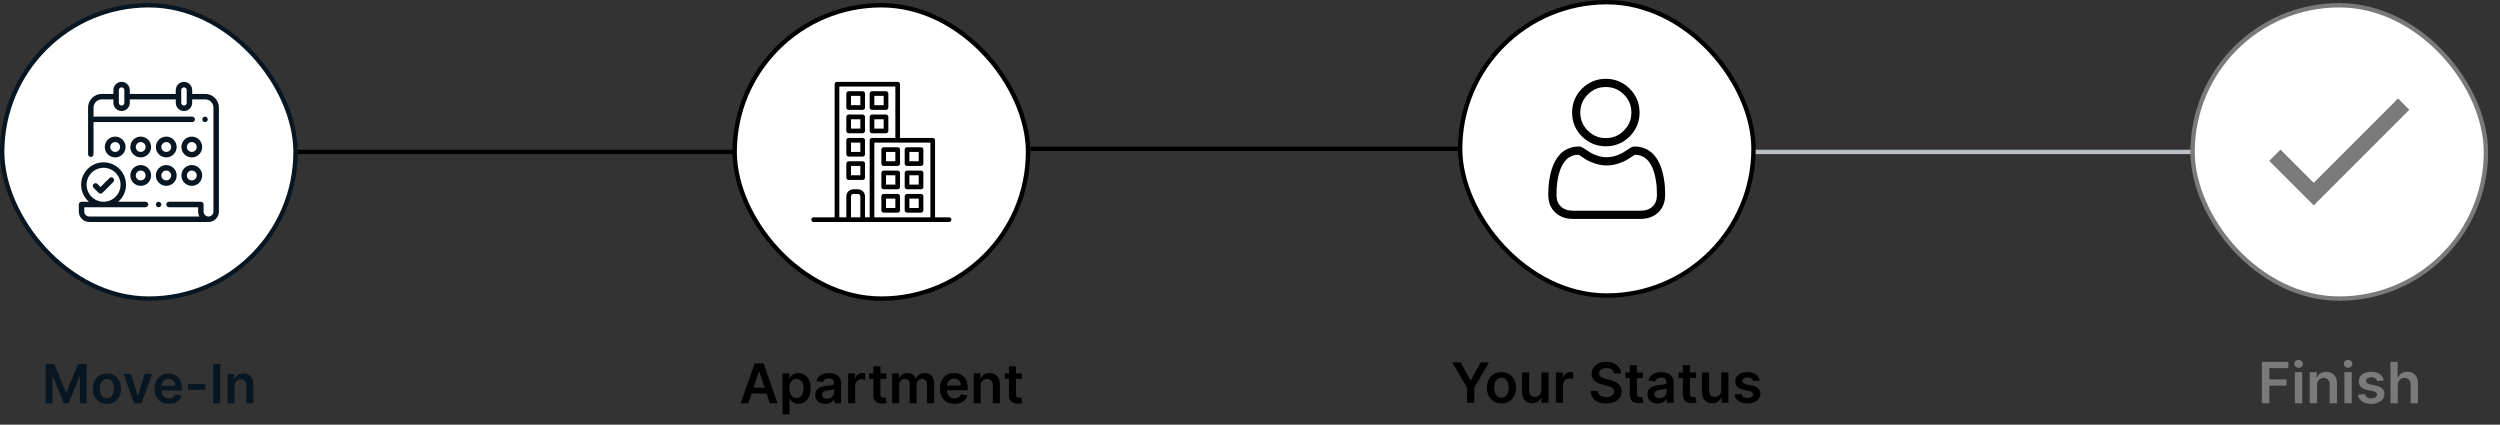 <svg width="571" height="97" viewBox="0 0 571 97" fill="none" xmlns="http://www.w3.org/2000/svg">
<rect x="0" y="0" width="571" height="97" fill="#333333" stroke="none"/>
<rect x="0.5" y="1.2" width="67" height="67" rx="33.5" fill="white"/>
<rect x="0.5" y="1.2" width="67" height="67" rx="33.5" stroke="#071621"/>
<path d="M46.875 21.45H43.896V20.575C43.896 19.541 43.055 18.7 42.021 18.7C40.987 18.7 40.146 19.541 40.146 20.575V21.45H29.646V20.575C29.646 19.541 28.805 18.7 27.771 18.7C26.737 18.7 25.896 19.541 25.896 20.575V21.473C25.843 21.458 25.787 21.45 25.729 21.45H23.239C21.516 21.45 20.114 22.852 20.114 24.575V35.221C20.114 35.566 20.394 35.846 20.739 35.846C21.084 35.846 21.364 35.566 21.364 35.221V27.887H43.896C44.241 27.887 44.521 27.608 44.521 27.262C44.521 26.917 44.241 26.637 43.896 26.637H21.364V24.575C21.364 23.541 22.205 22.7 23.239 22.7H25.729C25.787 22.7 25.843 22.692 25.896 22.677V23.481C25.896 24.515 26.737 25.356 27.771 25.356C28.805 25.356 29.646 24.515 29.646 23.481V22.7H40.146V23.481C40.146 24.515 40.987 25.356 42.021 25.356C43.055 25.356 43.896 24.515 43.896 23.481V22.7H46.875C47.909 22.7 48.75 23.541 48.75 24.575V48.325C48.75 48.945 48.245 49.45 47.625 49.45C47.004 49.45 46.499 48.945 46.499 48.325V46.708C46.499 46.363 46.219 46.083 45.874 46.083H38.604C38.259 46.083 37.979 46.363 37.979 46.708C37.979 47.053 38.259 47.333 38.604 47.333H45.249V48.325C45.249 48.732 45.352 49.115 45.533 49.45H20.375C19.755 49.45 19.25 48.945 19.25 48.325V47.333H33.239C33.584 47.333 33.864 47.053 33.864 46.708C33.864 46.363 33.584 46.083 33.239 46.083H26.994C28.086 45.142 28.78 43.751 28.78 42.2C28.78 39.374 26.481 37.075 23.655 37.075C20.829 37.075 18.53 39.374 18.53 42.2C18.53 43.751 19.223 45.142 20.316 46.083H18.625C18.28 46.083 18 46.363 18 46.708V48.325C18 49.635 19.065 50.7 20.375 50.7H47.625C48.934 50.7 50 49.634 50 48.325V24.575C50 22.852 48.598 21.45 46.875 21.45ZM28.396 23.481C28.396 23.826 28.115 24.106 27.771 24.106C27.426 24.106 27.146 23.826 27.146 23.481V20.575C27.146 20.23 27.426 19.95 27.771 19.95C28.115 19.95 28.396 20.23 28.396 20.575V23.481ZM42.646 23.481C42.646 23.826 42.365 24.106 42.021 24.106C41.676 24.106 41.396 23.826 41.396 23.481V20.575C41.396 20.23 41.676 19.95 42.021 19.95C42.365 19.95 42.646 20.23 42.646 20.575V23.481ZM19.78 42.2C19.78 40.063 21.518 38.325 23.655 38.325C25.792 38.325 27.53 40.063 27.53 42.2C27.53 44.337 25.792 46.075 23.655 46.075C21.518 46.075 19.78 44.337 19.78 42.2Z" fill="#071621"/>
<path d="M47.269 26.821C47.153 26.704 46.992 26.637 46.828 26.637C46.663 26.637 46.502 26.704 46.386 26.821C46.27 26.937 46.203 27.098 46.203 27.262C46.203 27.427 46.27 27.588 46.386 27.704C46.502 27.821 46.663 27.887 46.828 27.887C46.992 27.887 47.153 27.821 47.269 27.704C47.386 27.588 47.453 27.427 47.453 27.262C47.453 27.098 47.386 26.937 47.269 26.821Z" fill="#071621"/>
<path d="M36.665 46.266C36.549 46.149 36.388 46.083 36.224 46.083C36.059 46.083 35.898 46.149 35.782 46.266C35.666 46.383 35.599 46.543 35.599 46.708C35.599 46.873 35.665 47.033 35.782 47.15C35.898 47.266 36.059 47.333 36.224 47.333C36.388 47.333 36.549 47.266 36.665 47.15C36.782 47.033 36.849 46.872 36.849 46.708C36.849 46.543 36.782 46.383 36.665 46.266Z" fill="#071621"/>
<path d="M32.14 37.7C30.831 37.7 29.765 38.765 29.765 40.075C29.765 41.385 30.831 42.45 32.14 42.45C33.45 42.45 34.515 41.385 34.515 40.075C34.515 38.765 33.45 37.7 32.14 37.7ZM32.14 41.2C31.52 41.2 31.015 40.695 31.015 40.075C31.015 39.455 31.52 38.95 32.14 38.95C32.76 38.95 33.265 39.455 33.265 40.075C33.265 40.695 32.76 41.2 32.14 41.2Z" fill="#071621"/>
<path d="M37.974 37.7C36.664 37.7 35.599 38.765 35.599 40.075C35.599 41.385 36.664 42.45 37.974 42.45C39.283 42.45 40.349 41.385 40.349 40.075C40.349 38.765 39.283 37.7 37.974 37.7ZM37.974 41.2C37.353 41.2 36.849 40.695 36.849 40.075C36.849 39.455 37.353 38.95 37.974 38.95C38.594 38.95 39.099 39.455 39.099 40.075C39.099 40.695 38.594 41.2 37.974 41.2Z" fill="#071621"/>
<path d="M43.807 37.7C42.498 37.7 41.432 38.765 41.432 40.075C41.432 41.385 42.498 42.45 43.807 42.45C45.117 42.45 46.182 41.385 46.182 40.075C46.182 38.765 45.117 37.7 43.807 37.7ZM43.807 41.2C43.187 41.2 42.682 40.695 42.682 40.075C42.682 39.455 43.187 38.95 43.807 38.95C44.427 38.95 44.932 39.455 44.932 40.075C44.932 40.695 44.427 41.2 43.807 41.2Z" fill="#071621"/>
<path d="M26.307 31.2C24.998 31.2 23.932 32.265 23.932 33.575C23.932 34.885 24.998 35.95 26.307 35.95C27.617 35.95 28.682 34.885 28.682 33.575C28.682 32.265 27.617 31.2 26.307 31.2ZM26.307 34.7C25.687 34.7 25.182 34.195 25.182 33.575C25.182 32.955 25.687 32.45 26.307 32.45C26.927 32.45 27.432 32.955 27.432 33.575C27.432 34.195 26.927 34.7 26.307 34.7Z" fill="#071621"/>
<path d="M37.974 31.2C36.664 31.2 35.599 32.265 35.599 33.575C35.599 34.885 36.664 35.95 37.974 35.95C39.283 35.95 40.349 34.885 40.349 33.575C40.349 32.265 39.283 31.2 37.974 31.2ZM37.974 34.7C37.353 34.7 36.849 34.195 36.849 33.575C36.849 32.955 37.353 32.45 37.974 32.45C38.594 32.45 39.099 32.955 39.099 33.575C39.099 34.195 38.594 34.7 37.974 34.7Z" fill="#071621"/>
<path d="M43.807 31.2C42.498 31.2 41.432 32.265 41.432 33.575C41.432 34.885 42.498 35.95 43.807 35.95C45.117 35.95 46.182 34.885 46.182 33.575C46.182 32.265 45.117 31.2 43.807 31.2ZM43.807 34.7C43.187 34.7 42.682 34.195 42.682 33.575C42.682 32.955 43.187 32.45 43.807 32.45C44.427 32.45 44.932 32.955 44.932 33.575C44.932 34.195 44.427 34.7 43.807 34.7Z" fill="#071621"/>
<path d="M32.14 31.2C30.831 31.2 29.765 32.265 29.765 33.575C29.765 34.885 30.831 35.95 32.14 35.95C33.45 35.95 34.515 34.885 34.515 33.575C34.515 32.265 33.45 31.2 32.14 31.2ZM32.14 34.7C31.52 34.7 31.015 34.195 31.015 33.575C31.015 32.955 31.52 32.45 32.14 32.45C32.76 32.45 33.265 32.955 33.265 33.575C33.265 34.195 32.76 34.7 32.14 34.7Z" fill="#071621"/>
<path d="M25.882 40.677C25.637 40.433 25.242 40.433 24.998 40.677L22.962 42.712L22.267 42.017C22.023 41.773 21.627 41.773 21.383 42.017C21.139 42.261 21.139 42.657 21.383 42.901L22.52 44.038C22.638 44.155 22.797 44.221 22.962 44.221C23.128 44.221 23.287 44.155 23.404 44.038L25.882 41.561C26.126 41.317 26.126 40.921 25.882 40.677Z" fill="#071621"/>
<path d="M10.433 83.162H12.414L15.067 89.639H15.172L17.826 83.162H19.807V92.1H18.253V85.96H18.17L15.7 92.074H14.539L12.069 85.947H11.986V92.1H10.433V83.162ZM24.424 92.231C23.769 92.231 23.202 92.087 22.722 91.799C22.242 91.511 21.869 91.108 21.605 90.59C21.343 90.072 21.212 89.467 21.212 88.775C21.212 88.082 21.343 87.476 21.605 86.955C21.869 86.434 22.242 86.03 22.722 85.742C23.202 85.454 23.769 85.31 24.424 85.31C25.078 85.31 25.646 85.454 26.126 85.742C26.606 86.03 26.977 86.434 27.239 86.955C27.503 87.476 27.636 88.082 27.636 88.775C27.636 89.467 27.503 90.072 27.239 90.59C26.977 91.108 26.606 91.511 26.126 91.799C25.646 92.087 25.078 92.231 24.424 92.231ZM24.433 90.965C24.788 90.965 25.084 90.868 25.323 90.673C25.561 90.475 25.739 90.21 25.855 89.879C25.974 89.547 26.034 89.178 26.034 88.77C26.034 88.36 25.974 87.989 25.855 87.657C25.739 87.323 25.561 87.057 25.323 86.859C25.084 86.661 24.788 86.562 24.433 86.562C24.069 86.562 23.766 86.661 23.525 86.859C23.286 87.057 23.107 87.323 22.988 87.657C22.872 87.989 22.814 88.36 22.814 88.77C22.814 89.178 22.872 89.547 22.988 89.879C23.107 90.21 23.286 90.475 23.525 90.673C23.766 90.868 24.069 90.965 24.433 90.965ZM34.736 85.397L32.349 92.1H30.603L28.216 85.397H29.901L31.441 90.376H31.511L33.056 85.397H34.736ZM38.569 92.231C37.897 92.231 37.316 92.091 36.828 91.812C36.342 91.53 35.968 91.131 35.706 90.616C35.444 90.098 35.313 89.489 35.313 88.788C35.313 88.098 35.444 87.493 35.706 86.972C35.971 86.449 36.34 86.041 36.814 85.75C37.289 85.457 37.846 85.31 38.486 85.31C38.899 85.31 39.289 85.376 39.655 85.51C40.025 85.641 40.351 85.845 40.633 86.121C40.918 86.398 41.142 86.75 41.305 87.177C41.468 87.602 41.549 88.108 41.549 88.696V89.18H36.055V88.116H40.035C40.032 87.813 39.967 87.544 39.839 87.308C39.711 87.07 39.532 86.882 39.302 86.745C39.075 86.609 38.81 86.54 38.508 86.54C38.185 86.54 37.901 86.619 37.657 86.776C37.412 86.93 37.222 87.134 37.085 87.387C36.951 87.637 36.883 87.912 36.88 88.212V89.141C36.88 89.531 36.951 89.866 37.094 90.145C37.236 90.421 37.435 90.634 37.692 90.782C37.948 90.927 38.247 91 38.59 91C38.82 91 39.028 90.968 39.215 90.904C39.401 90.837 39.562 90.74 39.699 90.612C39.836 90.484 39.939 90.325 40.009 90.136L41.484 90.302C41.391 90.692 41.213 91.032 40.952 91.323C40.693 91.611 40.361 91.835 39.956 91.995C39.552 92.152 39.09 92.231 38.569 92.231ZM46.949 87.727V89.028H42.925V87.727H46.949ZM50.299 83.162V92.1H48.68V83.162H50.299ZM53.562 88.172V92.1H51.983V85.397H53.493V86.536H53.571C53.725 86.161 53.971 85.862 54.309 85.641C54.649 85.42 55.069 85.31 55.57 85.31C56.032 85.31 56.435 85.409 56.779 85.606C57.125 85.804 57.392 86.091 57.582 86.466C57.774 86.841 57.868 87.297 57.865 87.832V92.1H56.285V88.076C56.285 87.628 56.169 87.278 55.936 87.025C55.707 86.772 55.388 86.645 54.981 86.645C54.704 86.645 54.459 86.706 54.243 86.828C54.031 86.948 53.864 87.121 53.741 87.348C53.622 87.575 53.562 87.85 53.562 88.172Z" fill="#071621"/>
<rect x="68" y="34.2" width="100" height="1" fill="black"/>
<rect x="167.8" y="1.2" width="67" height="67" rx="33.5" fill="white"/>
<rect x="167.8" y="1.2" width="67" height="67" rx="33.5" stroke="black"/>
<path d="M216.766 49.633H213.566V32.033C213.566 31.739 213.328 31.5 213.033 31.5H205.566V19.233C205.566 18.939 205.328 18.7 205.033 18.7H191.166C190.872 18.7 190.633 18.939 190.633 19.233V49.633H185.833C185.539 49.633 185.3 49.872 185.3 50.167C185.3 50.461 185.539 50.7 185.833 50.7H216.766C217.061 50.7 217.3 50.461 217.3 50.167C217.3 49.872 217.061 49.633 216.766 49.633ZM196.5 49.633H194.366V44.833C194.366 44.539 194.605 44.3 194.9 44.3H195.966C196.261 44.3 196.5 44.539 196.5 44.833V49.633ZM198.633 32.033V49.633H197.566V44.833C197.566 43.95 196.85 43.233 195.966 43.233H194.9C194.016 43.233 193.3 43.95 193.3 44.833V49.633H191.7V19.767H204.5V31.5H199.166C198.872 31.5 198.633 31.739 198.633 32.033ZM212.5 49.633H199.7V32.567H212.5V49.633Z" fill="black"/>
<path d="M202.367 26.167H199.167C198.872 26.167 198.633 26.405 198.633 26.7V29.9C198.633 30.195 198.872 30.433 199.167 30.433H202.367C202.661 30.433 202.9 30.195 202.9 29.9V26.7C202.9 26.405 202.661 26.167 202.367 26.167ZM201.833 29.367H199.7V27.233H201.833V29.367Z" fill="black"/>
<path d="M202.367 20.833H199.167C198.872 20.833 198.633 21.072 198.633 21.367V24.567C198.633 24.861 198.872 25.1 199.167 25.1H202.367C202.661 25.1 202.9 24.861 202.9 24.567V21.367C202.9 21.072 202.661 20.833 202.367 20.833ZM201.833 24.033H199.7V21.9H201.833V24.033Z" fill="black"/>
<path d="M197.033 26.167H193.833C193.539 26.167 193.3 26.405 193.3 26.7V29.9C193.3 30.195 193.539 30.433 193.833 30.433H197.033C197.328 30.433 197.566 30.195 197.566 29.9V26.7C197.566 26.405 197.328 26.167 197.033 26.167ZM196.5 29.367H194.366V27.233H196.5V29.367Z" fill="black"/>
<path d="M197.033 20.833H193.833C193.539 20.833 193.3 21.072 193.3 21.367V24.567C193.3 24.861 193.539 25.1 193.833 25.1H197.033C197.328 25.1 197.566 24.861 197.566 24.567V21.367C197.566 21.072 197.328 20.833 197.033 20.833ZM196.5 24.033H194.366V21.9H196.5V24.033Z" fill="black"/>
<path d="M197.033 31.5H193.833C193.539 31.5 193.3 31.739 193.3 32.033V35.233C193.3 35.528 193.539 35.767 193.833 35.767H197.033C197.328 35.767 197.566 35.528 197.566 35.233V32.033C197.566 31.739 197.328 31.5 197.033 31.5ZM196.5 34.7H194.366V32.567H196.5V34.7Z" fill="black"/>
<path d="M197.033 36.833H193.833C193.539 36.833 193.3 37.072 193.3 37.367V40.567C193.3 40.861 193.539 41.1 193.833 41.1H197.033C197.328 41.1 197.566 40.861 197.566 40.567V37.367C197.566 37.072 197.328 36.833 197.033 36.833ZM196.5 40.033H194.366V37.9H196.5V40.033Z" fill="black"/>
<path d="M207.167 43.233H210.367C210.661 43.233 210.9 42.995 210.9 42.7V39.5C210.9 39.206 210.661 38.967 210.367 38.967H207.167C206.872 38.967 206.633 39.206 206.633 39.5V42.7C206.633 42.995 206.872 43.233 207.167 43.233ZM207.7 40.033H209.833V42.167H207.7V40.033Z" fill="black"/>
<path d="M207.167 37.9H210.367C210.661 37.9 210.9 37.661 210.9 37.367V34.167C210.9 33.872 210.661 33.633 210.367 33.633H207.167C206.872 33.633 206.633 33.872 206.633 34.167V37.367C206.633 37.661 206.872 37.9 207.167 37.9ZM207.7 34.7H209.833V36.833H207.7V34.7Z" fill="black"/>
<path d="M207.167 48.567H210.367C210.661 48.567 210.9 48.328 210.9 48.033V44.833C210.9 44.539 210.661 44.3 210.367 44.3H207.167C206.872 44.3 206.633 44.539 206.633 44.833V48.033C206.633 48.328 206.872 48.567 207.167 48.567ZM207.7 45.367H209.833V47.5H207.7V45.367Z" fill="black"/>
<path d="M201.833 43.233H205.033C205.328 43.233 205.566 42.995 205.566 42.7V39.5C205.566 39.206 205.328 38.967 205.033 38.967H201.833C201.539 38.967 201.3 39.206 201.3 39.5V42.7C201.3 42.995 201.539 43.233 201.833 43.233ZM202.366 40.033H204.5V42.167H202.366V40.033Z" fill="black"/>
<path d="M201.833 37.9H205.033C205.328 37.9 205.566 37.661 205.566 37.367V34.167C205.566 33.872 205.328 33.633 205.033 33.633H201.833C201.539 33.633 201.3 33.872 201.3 34.167V37.367C201.3 37.661 201.539 37.9 201.833 37.9ZM202.366 34.7H204.5V36.833H202.366V34.7Z" fill="black"/>
<path d="M201.833 48.567H205.033C205.328 48.567 205.566 48.328 205.566 48.033V44.833C205.566 44.539 205.328 44.3 205.033 44.3H201.833C201.539 44.3 201.3 44.539 201.3 44.833V48.033C201.3 48.328 201.539 48.567 201.833 48.567ZM202.366 45.367H204.5V47.5H202.366V45.367Z" fill="black"/>
<path d="M170.923 92.1H169.167L172.365 83.015H174.397L177.6 92.1H175.843L173.416 84.878H173.346L170.923 92.1ZM170.981 88.538H175.772V89.86H170.981V88.538ZM178.725 94.655V85.286H180.305V86.413H180.398C180.481 86.247 180.598 86.071 180.748 85.885C180.899 85.696 181.103 85.534 181.361 85.401C181.618 85.265 181.946 85.197 182.345 85.197C182.872 85.197 183.346 85.332 183.769 85.601C184.195 85.867 184.532 86.262 184.781 86.785C185.032 87.306 185.158 87.945 185.158 88.702C185.158 89.45 185.035 90.086 184.79 90.609C184.544 91.133 184.21 91.532 183.787 91.807C183.364 92.082 182.885 92.22 182.35 92.22C181.959 92.22 181.636 92.155 181.378 92.025C181.121 91.894 180.914 91.738 180.757 91.554C180.603 91.368 180.484 91.192 180.398 91.026H180.331V94.655H178.725ZM180.3 88.693C180.3 89.134 180.362 89.52 180.487 89.851C180.614 90.182 180.796 90.441 181.032 90.627C181.272 90.811 181.562 90.902 181.902 90.902C182.257 90.902 182.554 90.808 182.793 90.618C183.033 90.426 183.213 90.164 183.335 89.833C183.459 89.499 183.521 89.119 183.521 88.693C183.521 88.27 183.46 87.894 183.339 87.566C183.218 87.238 183.037 86.981 182.798 86.794C182.558 86.608 182.26 86.515 181.902 86.515C181.559 86.515 181.267 86.605 181.028 86.785C180.788 86.966 180.606 87.219 180.482 87.544C180.361 87.869 180.3 88.252 180.3 88.693ZM188.494 92.237C188.062 92.237 187.673 92.161 187.327 92.007C186.984 91.85 186.712 91.619 186.511 91.315C186.313 91.01 186.214 90.635 186.214 90.188C186.214 89.804 186.285 89.486 186.427 89.234C186.569 88.983 186.762 88.782 187.008 88.631C187.253 88.48 187.53 88.366 187.837 88.289C188.148 88.21 188.469 88.152 188.8 88.116C189.199 88.075 189.523 88.038 189.771 88.005C190.02 87.97 190.2 87.917 190.313 87.846C190.428 87.772 190.486 87.658 190.486 87.504V87.478C190.486 87.143 190.387 86.885 190.188 86.701C189.99 86.518 189.705 86.426 189.332 86.426C188.939 86.426 188.627 86.512 188.396 86.683C188.169 86.855 188.015 87.058 187.935 87.291L186.435 87.078C186.554 86.664 186.749 86.318 187.021 86.04C187.293 85.759 187.626 85.549 188.019 85.41C188.413 85.268 188.847 85.197 189.323 85.197C189.652 85.197 189.978 85.236 190.304 85.313C190.629 85.39 190.926 85.517 191.195 85.694C191.465 85.869 191.68 86.107 191.843 86.408C192.009 86.71 192.092 87.087 192.092 87.54V92.1H190.548V91.164H190.495C190.397 91.353 190.259 91.531 190.082 91.696C189.907 91.859 189.687 91.991 189.421 92.091C189.158 92.189 188.849 92.237 188.494 92.237ZM188.911 91.058C189.233 91.058 189.513 90.994 189.749 90.867C189.986 90.737 190.168 90.565 190.295 90.352C190.425 90.139 190.49 89.907 190.49 89.656V88.853C190.44 88.894 190.354 88.933 190.233 88.968C190.115 89.004 189.981 89.035 189.834 89.061C189.686 89.088 189.539 89.112 189.394 89.132C189.249 89.153 189.124 89.171 189.017 89.186C188.778 89.218 188.563 89.271 188.374 89.345C188.185 89.419 188.035 89.523 187.926 89.656C187.817 89.786 187.762 89.954 187.762 90.161C187.762 90.457 187.87 90.68 188.086 90.831C188.302 90.982 188.577 91.058 188.911 91.058ZM193.706 92.1V85.286H195.263V86.422H195.334C195.459 86.028 195.672 85.725 195.973 85.512C196.278 85.296 196.625 85.189 197.016 85.189C197.104 85.189 197.203 85.193 197.313 85.202C197.425 85.208 197.518 85.218 197.592 85.233V86.71C197.524 86.686 197.416 86.666 197.269 86.648C197.124 86.627 196.983 86.617 196.847 86.617C196.554 86.617 196.291 86.68 196.057 86.808C195.827 86.932 195.645 87.105 195.512 87.327C195.379 87.549 195.312 87.804 195.312 88.094V92.1H193.706ZM202.428 85.286V86.528H198.511V85.286H202.428ZM199.478 83.654H201.084V90.05C201.084 90.266 201.116 90.432 201.181 90.547C201.249 90.66 201.338 90.737 201.447 90.778C201.557 90.819 201.678 90.84 201.811 90.84C201.912 90.84 202.003 90.833 202.086 90.818C202.172 90.803 202.237 90.79 202.281 90.778L202.552 92.034C202.466 92.063 202.343 92.096 202.184 92.131C202.027 92.167 201.835 92.187 201.607 92.193C201.205 92.205 200.843 92.144 200.52 92.011C200.198 91.875 199.942 91.665 199.753 91.381C199.566 91.097 199.475 90.743 199.478 90.317V83.654ZM203.771 92.1V85.286H205.306V86.444H205.386C205.528 86.053 205.763 85.749 206.091 85.53C206.419 85.308 206.811 85.197 207.267 85.197C207.728 85.197 208.117 85.31 208.433 85.534C208.753 85.756 208.977 86.059 209.108 86.444H209.178C209.329 86.065 209.584 85.764 209.942 85.539C210.302 85.311 210.73 85.197 211.224 85.197C211.851 85.197 212.362 85.395 212.758 85.792C213.155 86.188 213.353 86.766 213.353 87.526V92.1H211.743V87.775C211.743 87.352 211.63 87.043 211.405 86.848C211.181 86.65 210.906 86.55 210.58 86.55C210.193 86.55 209.89 86.672 209.671 86.914C209.455 87.154 209.347 87.466 209.347 87.85V92.1H207.772V87.708C207.772 87.356 207.666 87.075 207.453 86.865C207.243 86.655 206.968 86.55 206.628 86.55C206.397 86.55 206.187 86.609 205.998 86.728C205.808 86.843 205.658 87.007 205.545 87.22C205.433 87.43 205.377 87.676 205.377 87.957V92.1H203.771ZM217.999 92.233C217.315 92.233 216.725 92.091 216.229 91.807C215.735 91.52 215.355 91.115 215.089 90.592C214.822 90.065 214.689 89.446 214.689 88.733C214.689 88.032 214.822 87.417 215.089 86.888C215.358 86.355 215.733 85.941 216.215 85.645C216.697 85.347 217.264 85.197 217.914 85.197C218.334 85.197 218.731 85.265 219.103 85.401C219.479 85.534 219.81 85.742 220.097 86.022C220.387 86.303 220.614 86.661 220.78 87.096C220.946 87.528 221.029 88.042 221.029 88.64V89.132H215.443V88.05H219.489C219.486 87.742 219.42 87.469 219.29 87.229C219.159 86.987 218.978 86.796 218.744 86.657C218.513 86.518 218.244 86.448 217.937 86.448C217.608 86.448 217.32 86.528 217.071 86.688C216.823 86.845 216.629 87.052 216.49 87.309C216.354 87.563 216.285 87.843 216.282 88.147V89.092C216.282 89.489 216.354 89.829 216.499 90.113C216.644 90.394 216.847 90.609 217.107 90.76C217.367 90.908 217.672 90.982 218.021 90.982C218.254 90.982 218.466 90.95 218.655 90.885C218.844 90.817 219.009 90.717 219.148 90.587C219.287 90.457 219.392 90.296 219.463 90.104L220.962 90.272C220.867 90.669 220.687 91.015 220.421 91.31C220.158 91.603 219.82 91.831 219.409 91.993C218.998 92.153 218.528 92.233 217.999 92.233ZM223.993 88.108V92.1H222.387V85.286H223.922V86.444H224.002C224.159 86.062 224.409 85.759 224.752 85.534C225.098 85.31 225.525 85.197 226.034 85.197C226.504 85.197 226.913 85.298 227.262 85.499C227.614 85.7 227.886 85.991 228.079 86.373C228.274 86.754 228.37 87.217 228.367 87.761V92.1H226.761V88.01C226.761 87.554 226.643 87.198 226.406 86.941C226.173 86.683 225.849 86.555 225.435 86.555C225.154 86.555 224.904 86.617 224.685 86.741C224.469 86.862 224.299 87.038 224.175 87.269C224.054 87.5 223.993 87.779 223.993 88.108ZM233.402 85.286V86.528H229.485V85.286H233.402ZM230.452 83.654H232.058V90.05C232.058 90.266 232.09 90.432 232.156 90.547C232.224 90.66 232.312 90.737 232.422 90.778C232.531 90.819 232.652 90.84 232.785 90.84C232.886 90.84 232.978 90.833 233.06 90.818C233.146 90.803 233.211 90.79 233.256 90.778L233.526 92.034C233.441 92.063 233.318 92.096 233.158 92.131C233.001 92.167 232.809 92.187 232.581 92.193C232.179 92.205 231.817 92.144 231.495 92.011C231.172 91.875 230.916 91.665 230.727 91.381C230.541 91.097 230.449 90.743 230.452 90.317V83.654Z" fill="black"/>
<rect x="235.3" y="33.5" width="100" height="1" fill="black"/>
<rect x="333.5" y="0.5" width="67" height="67" rx="33.5" fill="white"/>
<rect x="333.5" y="0.5" width="67" height="67" rx="33.5" stroke="black"/>
<path d="M366.772 33.414C368.89 33.414 370.723 32.655 372.222 31.157C373.72 29.658 374.479 27.825 374.479 25.707C374.479 23.59 373.72 21.756 372.221 20.258C370.723 18.759 368.889 18 366.772 18C364.654 18 362.821 18.759 361.323 20.258C359.824 21.756 359.064 23.59 359.064 25.707C359.064 27.825 359.824 29.658 361.323 31.157C362.821 32.655 364.655 33.414 366.772 33.414ZM362.649 21.584C363.798 20.434 365.147 19.875 366.772 19.875C368.397 19.875 369.746 20.434 370.895 21.584C372.045 22.734 372.604 24.082 372.604 25.707C372.604 27.332 372.045 28.681 370.895 29.831C369.746 30.98 368.397 31.539 366.772 31.539C365.147 31.539 363.799 30.98 362.649 29.831C361.499 28.681 360.94 27.332 360.94 25.707C360.94 24.082 361.499 22.734 362.649 21.584Z" fill="black"/>
<path d="M380.258 42.606C380.215 41.983 380.127 41.303 379.999 40.584C379.869 39.861 379.702 39.177 379.501 38.551C379.294 37.905 379.013 37.267 378.665 36.656C378.305 36.021 377.881 35.468 377.405 35.013C376.908 34.537 376.299 34.155 375.595 33.876C374.894 33.598 374.116 33.458 373.284 33.458C372.957 33.458 372.642 33.592 372.031 33.989C371.656 34.234 371.217 34.517 370.727 34.83C370.307 35.097 369.739 35.347 369.038 35.574C368.354 35.795 367.659 35.908 366.973 35.908C366.287 35.908 365.593 35.795 364.908 35.574C364.207 35.348 363.639 35.097 363.22 34.83C362.735 34.52 362.295 34.237 361.914 33.989C361.305 33.591 360.989 33.457 360.662 33.457C359.83 33.457 359.053 33.598 358.351 33.876C357.648 34.154 357.039 34.537 356.541 35.013C356.065 35.468 355.641 36.021 355.281 36.656C354.934 37.267 354.652 37.905 354.445 38.552C354.245 39.177 354.078 39.861 353.948 40.584C353.819 41.302 353.732 41.982 353.689 42.607C353.646 43.218 353.625 43.854 353.625 44.497C353.625 46.167 354.156 47.52 355.203 48.517C356.237 49.501 357.605 50 359.27 50H374.678C376.342 50 377.71 49.501 378.744 48.517C379.792 47.52 380.323 46.167 380.323 44.496C380.322 43.852 380.301 43.216 380.258 42.606ZM377.451 47.158C376.768 47.809 375.861 48.125 374.678 48.125H359.27C358.086 48.125 357.179 47.809 356.496 47.158C355.826 46.52 355.5 45.65 355.5 44.497C355.5 43.897 355.52 43.305 355.56 42.737C355.598 42.179 355.677 41.567 355.794 40.916C355.909 40.273 356.056 39.67 356.231 39.123C356.399 38.6 356.628 38.081 356.911 37.582C357.182 37.106 357.494 36.697 357.837 36.368C358.159 36.06 358.564 35.808 359.042 35.619C359.483 35.444 359.98 35.349 360.519 35.334C360.584 35.369 360.701 35.436 360.891 35.559C361.276 35.811 361.72 36.097 362.212 36.411C362.765 36.764 363.479 37.083 364.331 37.358C365.202 37.64 366.091 37.783 366.973 37.783C367.855 37.783 368.744 37.64 369.615 37.358C370.468 37.083 371.181 36.764 371.736 36.411C372.238 36.089 372.67 35.811 373.056 35.559C373.245 35.436 373.362 35.369 373.428 35.334C373.967 35.349 374.463 35.444 374.905 35.619C375.382 35.808 375.788 36.06 376.109 36.368C376.453 36.697 376.764 37.105 377.035 37.582C377.319 38.081 377.548 38.6 377.716 39.123C377.891 39.67 378.038 40.273 378.153 40.916C378.27 41.568 378.349 42.18 378.387 42.737V42.737C378.427 43.304 378.447 43.895 378.447 44.497C378.447 45.65 378.122 46.52 377.451 47.158Z" fill="black"/>
<path d="M331.704 82.767H333.593L335.852 86.852H335.942L338.201 82.767H340.09L336.731 88.556V92H335.063V88.556L331.704 82.767ZM342.933 92.135C342.257 92.135 341.671 91.987 341.175 91.689C340.679 91.391 340.294 90.975 340.021 90.44C339.75 89.905 339.615 89.28 339.615 88.565C339.615 87.849 339.75 87.223 340.021 86.685C340.294 86.147 340.679 85.729 341.175 85.431C341.671 85.134 342.257 84.985 342.933 84.985C343.609 84.985 344.195 85.134 344.691 85.431C345.187 85.729 345.57 86.147 345.841 86.685C346.114 87.223 346.251 87.849 346.251 88.565C346.251 89.28 346.114 89.905 345.841 90.44C345.57 90.975 345.187 91.391 344.691 91.689C344.195 91.987 343.609 92.135 342.933 92.135ZM342.942 90.828C343.309 90.828 343.615 90.727 343.862 90.526C344.108 90.321 344.292 90.048 344.412 89.705C344.535 89.363 344.597 88.981 344.597 88.56C344.597 88.136 344.535 87.753 344.412 87.411C344.292 87.065 344.108 86.79 343.862 86.586C343.615 86.381 343.309 86.279 342.942 86.279C342.566 86.279 342.254 86.381 342.004 86.586C341.758 86.79 341.573 87.065 341.45 87.411C341.33 87.753 341.27 88.136 341.27 88.56C341.27 88.981 341.33 89.363 341.45 89.705C341.573 90.048 341.758 90.321 342.004 90.526C342.254 90.727 342.566 90.828 342.942 90.828ZM352.05 89.088V85.075H353.682V92H352.1V90.769H352.027C351.871 91.157 351.614 91.474 351.257 91.721C350.902 91.967 350.465 92.09 349.945 92.09C349.491 92.09 349.09 91.99 348.741 91.788C348.395 91.584 348.125 91.288 347.929 90.9C347.734 90.509 347.636 90.037 347.636 89.484V85.075H349.268V89.232C349.268 89.671 349.389 90.019 349.629 90.278C349.869 90.536 350.185 90.665 350.576 90.665C350.816 90.665 351.049 90.607 351.275 90.49C351.5 90.373 351.685 90.198 351.829 89.967C351.976 89.732 352.05 89.439 352.05 89.088ZM355.36 92V85.075H356.943V86.229H357.015C357.141 85.83 357.357 85.522 357.664 85.305C357.973 85.086 358.327 84.976 358.723 84.976C358.814 84.976 358.914 84.981 359.025 84.99C359.14 84.996 359.234 85.006 359.309 85.021V86.522C359.24 86.498 359.131 86.477 358.98 86.459C358.833 86.438 358.69 86.428 358.552 86.428C358.255 86.428 357.987 86.492 357.75 86.622C357.515 86.748 357.33 86.924 357.195 87.149C357.06 87.374 356.992 87.635 356.992 87.929V92H355.36ZM368.633 85.305C368.59 84.912 368.413 84.605 368.101 84.385C367.791 84.166 367.388 84.056 366.892 84.056C366.544 84.056 366.245 84.109 365.995 84.214C365.746 84.319 365.555 84.462 365.423 84.642C365.29 84.823 365.223 85.029 365.22 85.26C365.22 85.453 365.263 85.619 365.351 85.76C365.441 85.902 365.562 86.022 365.716 86.121C365.869 86.217 366.039 86.299 366.225 86.365C366.411 86.431 366.599 86.486 366.789 86.531L367.654 86.748C368.003 86.829 368.338 86.939 368.66 87.077C368.984 87.215 369.274 87.389 369.53 87.6C369.788 87.81 369.993 88.064 370.143 88.362C370.293 88.659 370.368 89.008 370.368 89.408C370.368 89.949 370.23 90.425 369.953 90.837C369.677 91.246 369.277 91.566 368.754 91.797C368.234 92.025 367.605 92.14 366.865 92.14C366.147 92.14 365.523 92.029 364.994 91.806C364.468 91.584 364.057 91.259 363.759 90.832C363.465 90.406 363.305 89.886 363.281 89.272H364.927C364.951 89.594 365.05 89.862 365.224 90.075C365.399 90.288 365.626 90.448 365.905 90.553C366.188 90.658 366.503 90.711 366.852 90.711C367.215 90.711 367.534 90.656 367.808 90.548C368.084 90.437 368.3 90.284 368.457 90.088C368.613 89.89 368.693 89.659 368.696 89.394C368.693 89.154 368.622 88.955 368.484 88.799C368.346 88.64 368.152 88.508 367.902 88.402C367.656 88.294 367.367 88.198 367.037 88.114L365.986 87.843C365.226 87.648 364.625 87.352 364.183 86.955C363.744 86.555 363.525 86.025 363.525 85.364C363.525 84.82 363.672 84.343 363.966 83.935C364.264 83.526 364.668 83.209 365.179 82.983C365.69 82.755 366.269 82.641 366.915 82.641C367.57 82.641 368.144 82.755 368.637 82.983C369.133 83.209 369.522 83.523 369.805 83.926C370.087 84.325 370.233 84.785 370.242 85.305H368.633ZM375.245 85.075V86.338H371.264V85.075H375.245ZM372.247 83.416H373.879V89.917C373.879 90.137 373.912 90.305 373.978 90.422C374.047 90.536 374.138 90.615 374.249 90.656C374.36 90.699 374.483 90.72 374.618 90.72C374.721 90.72 374.814 90.712 374.898 90.697C374.985 90.682 375.051 90.669 375.096 90.656L375.371 91.932C375.284 91.962 375.159 91.996 374.997 92.032C374.838 92.068 374.642 92.089 374.411 92.095C374.002 92.107 373.634 92.045 373.307 91.91C372.979 91.772 372.719 91.558 372.527 91.27C372.337 90.981 372.244 90.621 372.247 90.188V83.416ZM378.603 92.14C378.164 92.14 377.769 92.062 377.417 91.905C377.068 91.746 376.792 91.512 376.587 91.202C376.386 90.892 376.285 90.511 376.285 90.057C376.285 89.666 376.357 89.343 376.502 89.088C376.646 88.832 376.843 88.628 377.092 88.475C377.342 88.321 377.623 88.206 377.935 88.127C378.251 88.046 378.577 87.988 378.914 87.952C379.319 87.909 379.649 87.872 379.901 87.839C380.153 87.803 380.337 87.749 380.451 87.677C380.568 87.601 380.627 87.486 380.627 87.329V87.302C380.627 86.963 380.526 86.7 380.325 86.513C380.123 86.327 379.833 86.234 379.455 86.234C379.055 86.234 378.738 86.321 378.503 86.495C378.272 86.67 378.116 86.876 378.035 87.113L376.511 86.897C376.631 86.476 376.829 86.124 377.106 85.842C377.382 85.556 377.72 85.343 378.12 85.201C378.52 85.057 378.962 84.985 379.446 84.985C379.779 84.985 380.111 85.024 380.442 85.102C380.773 85.18 381.075 85.31 381.348 85.49C381.622 85.667 381.841 85.909 382.006 86.216C382.175 86.522 382.259 86.906 382.259 87.365V92H380.69V91.049H380.636C380.537 91.241 380.397 91.421 380.217 91.59C380.039 91.755 379.815 91.889 379.545 91.991C379.277 92.09 378.963 92.14 378.603 92.14ZM379.026 90.941C379.354 90.941 379.638 90.876 379.878 90.747C380.119 90.615 380.304 90.44 380.433 90.224C380.565 90.007 380.631 89.771 380.631 89.516V88.7C380.58 88.742 380.493 88.781 380.37 88.817C380.25 88.853 380.114 88.885 379.964 88.912C379.814 88.939 379.665 88.963 379.518 88.984C379.371 89.005 379.243 89.023 379.135 89.038C378.891 89.071 378.673 89.125 378.481 89.2C378.289 89.275 378.137 89.381 378.026 89.516C377.914 89.648 377.859 89.82 377.859 90.03C377.859 90.33 377.968 90.557 378.188 90.711C378.407 90.864 378.687 90.941 379.026 90.941ZM387.358 85.075V86.338H383.377V85.075H387.358ZM384.36 83.416H385.992V89.917C385.992 90.137 386.025 90.305 386.091 90.422C386.16 90.536 386.25 90.615 386.361 90.656C386.473 90.699 386.596 90.72 386.731 90.72C386.833 90.72 386.926 90.712 387.011 90.697C387.098 90.682 387.164 90.669 387.209 90.656L387.484 91.932C387.397 91.962 387.272 91.996 387.11 92.032C386.95 92.068 386.755 92.089 386.524 92.095C386.115 92.107 385.747 92.045 385.419 91.91C385.092 91.772 384.832 91.558 384.639 91.27C384.45 90.981 384.357 90.621 384.36 90.188V83.416ZM393.136 89.088V85.075H394.768V92H393.186V90.769H393.114C392.957 91.157 392.7 91.474 392.343 91.721C391.988 91.967 391.551 92.09 391.031 92.09C390.577 92.09 390.176 91.99 389.827 91.788C389.481 91.584 389.211 91.288 389.016 90.9C388.82 90.509 388.723 90.037 388.723 89.484V85.075H390.355V89.232C390.355 89.671 390.475 90.019 390.715 90.278C390.956 90.536 391.271 90.665 391.662 90.665C391.902 90.665 392.135 90.607 392.361 90.49C392.586 90.373 392.771 90.198 392.915 89.967C393.063 89.732 393.136 89.439 393.136 89.088ZM401.919 86.906L400.432 87.068C400.39 86.918 400.316 86.776 400.211 86.644C400.109 86.512 399.97 86.405 399.796 86.324C399.622 86.243 399.408 86.202 399.156 86.202C398.816 86.202 398.531 86.276 398.299 86.423C398.071 86.57 397.958 86.761 397.961 86.996C397.958 87.197 398.032 87.361 398.182 87.487C398.335 87.613 398.588 87.717 398.939 87.798L400.121 88.051C400.776 88.192 401.263 88.416 401.581 88.722C401.903 89.029 402.065 89.43 402.068 89.926C402.065 90.362 401.937 90.747 401.685 91.08C401.436 91.411 401.088 91.669 400.644 91.856C400.199 92.042 399.688 92.135 399.111 92.135C398.263 92.135 397.581 91.958 397.064 91.603C396.547 91.246 396.239 90.748 396.14 90.111L397.731 89.958C397.803 90.27 397.957 90.506 398.191 90.665C398.426 90.825 398.731 90.904 399.106 90.904C399.494 90.904 399.805 90.825 400.039 90.665C400.277 90.506 400.396 90.309 400.396 90.075C400.396 89.877 400.319 89.713 400.166 89.584C400.015 89.454 399.781 89.355 399.462 89.286L398.281 89.038C397.617 88.9 397.126 88.667 396.807 88.339C396.488 88.009 396.331 87.591 396.334 87.086C396.331 86.659 396.446 86.29 396.681 85.977C396.918 85.661 397.247 85.418 397.668 85.247C398.092 85.072 398.58 84.985 399.133 84.985C399.945 84.985 400.583 85.158 401.049 85.504C401.518 85.849 401.808 86.317 401.919 86.906Z" fill="black"/>
<rect x="401" y="34.2" width="100" height="1" fill="#BABFC5"/>
<rect x="500.79" y="1.2" width="67" height="67" rx="33.5" fill="white"/>
<rect x="500.79" y="1.2" width="67" height="67" rx="33.5" stroke="#7A7A7A"/>
<path d="M547.715 22.494L528.453 41.756L520.865 34.168L518.29 36.743L528.453 46.906L550.29 25.069L547.715 22.494Z" fill="#7A7A7A"/>
<path d="M516.61 92.1V82.645H522.667V84.081H518.323V86.648H522.251V88.084H518.323V92.1H516.61ZM524.153 92.1V85.009H525.825V92.1H524.153ZM524.994 84.003C524.729 84.003 524.501 83.915 524.31 83.74C524.119 83.561 524.024 83.347 524.024 83.098C524.024 82.846 524.119 82.632 524.31 82.456C524.501 82.278 524.729 82.188 524.994 82.188C525.261 82.188 525.489 82.278 525.677 82.456C525.868 82.632 525.963 82.846 525.963 83.098C525.963 83.347 525.868 83.561 525.677 83.74C525.489 83.915 525.261 84.003 524.994 84.003ZM529.214 87.945V92.1H527.543V85.009H529.14V86.214H529.223C529.387 85.817 529.647 85.501 530.004 85.268C530.364 85.034 530.808 84.917 531.338 84.917C531.827 84.917 532.253 85.021 532.617 85.231C532.983 85.44 533.266 85.743 533.466 86.14C533.669 86.537 533.769 87.019 533.766 87.585V92.1H532.095V87.844C532.095 87.37 531.972 86.999 531.726 86.731C531.482 86.463 531.145 86.329 530.715 86.329C530.422 86.329 530.162 86.394 529.934 86.523C529.71 86.65 529.533 86.833 529.403 87.073C529.277 87.313 529.214 87.604 529.214 87.945ZM535.465 92.1V85.009H537.136V92.1H535.465ZM536.305 84.003C536.04 84.003 535.813 83.915 535.622 83.74C535.431 83.561 535.336 83.347 535.336 83.098C535.336 82.846 535.431 82.632 535.622 82.456C535.813 82.278 536.04 82.188 536.305 82.188C536.573 82.188 536.801 82.278 536.988 82.456C537.179 82.632 537.275 82.846 537.275 83.098C537.275 83.347 537.179 83.561 536.988 83.74C536.801 83.915 536.573 84.003 536.305 84.003ZM544.459 86.883L542.935 87.05C542.892 86.896 542.817 86.751 542.709 86.616C542.605 86.48 542.463 86.371 542.285 86.288C542.106 86.205 541.888 86.163 541.629 86.163C541.281 86.163 540.989 86.239 540.752 86.389C540.518 86.54 540.403 86.736 540.406 86.976C540.403 87.182 540.478 87.35 540.632 87.479C540.789 87.608 541.047 87.714 541.407 87.797L542.617 88.056C543.288 88.201 543.786 88.43 544.113 88.744C544.442 89.058 544.608 89.469 544.611 89.976C544.608 90.423 544.477 90.817 544.219 91.158C543.963 91.497 543.608 91.761 543.152 91.952C542.697 92.143 542.174 92.239 541.583 92.239C540.715 92.239 540.016 92.057 539.487 91.694C538.958 91.328 538.642 90.818 538.541 90.166L540.17 90.009C540.244 90.329 540.401 90.57 540.641 90.734C540.881 90.897 541.194 90.978 541.578 90.978C541.975 90.978 542.294 90.897 542.534 90.734C542.777 90.57 542.899 90.369 542.899 90.129C542.899 89.926 542.82 89.758 542.663 89.626C542.509 89.493 542.269 89.392 541.943 89.321L540.733 89.067C540.053 88.925 539.55 88.687 539.224 88.351C538.898 88.013 538.736 87.585 538.739 87.068C538.736 86.631 538.855 86.252 539.095 85.932C539.338 85.609 539.675 85.36 540.106 85.184C540.54 85.006 541.04 84.917 541.606 84.917C542.437 84.917 543.091 85.094 543.568 85.448C544.048 85.802 544.345 86.28 544.459 86.883ZM547.66 87.945V92.1H545.989V82.645H547.624V86.214H547.707C547.873 85.814 548.13 85.498 548.478 85.268C548.828 85.034 549.275 84.917 549.816 84.917C550.309 84.917 550.738 85.02 551.104 85.226C551.471 85.432 551.754 85.734 551.954 86.131C552.157 86.528 552.258 87.013 552.258 87.585V92.1H550.587V87.844C550.587 87.367 550.464 86.996 550.218 86.731C549.975 86.463 549.633 86.329 549.193 86.329C548.898 86.329 548.633 86.394 548.399 86.523C548.168 86.65 547.987 86.833 547.854 87.073C547.725 87.313 547.66 87.604 547.66 87.945Z" fill="#7A7A7A"/>
</svg>
